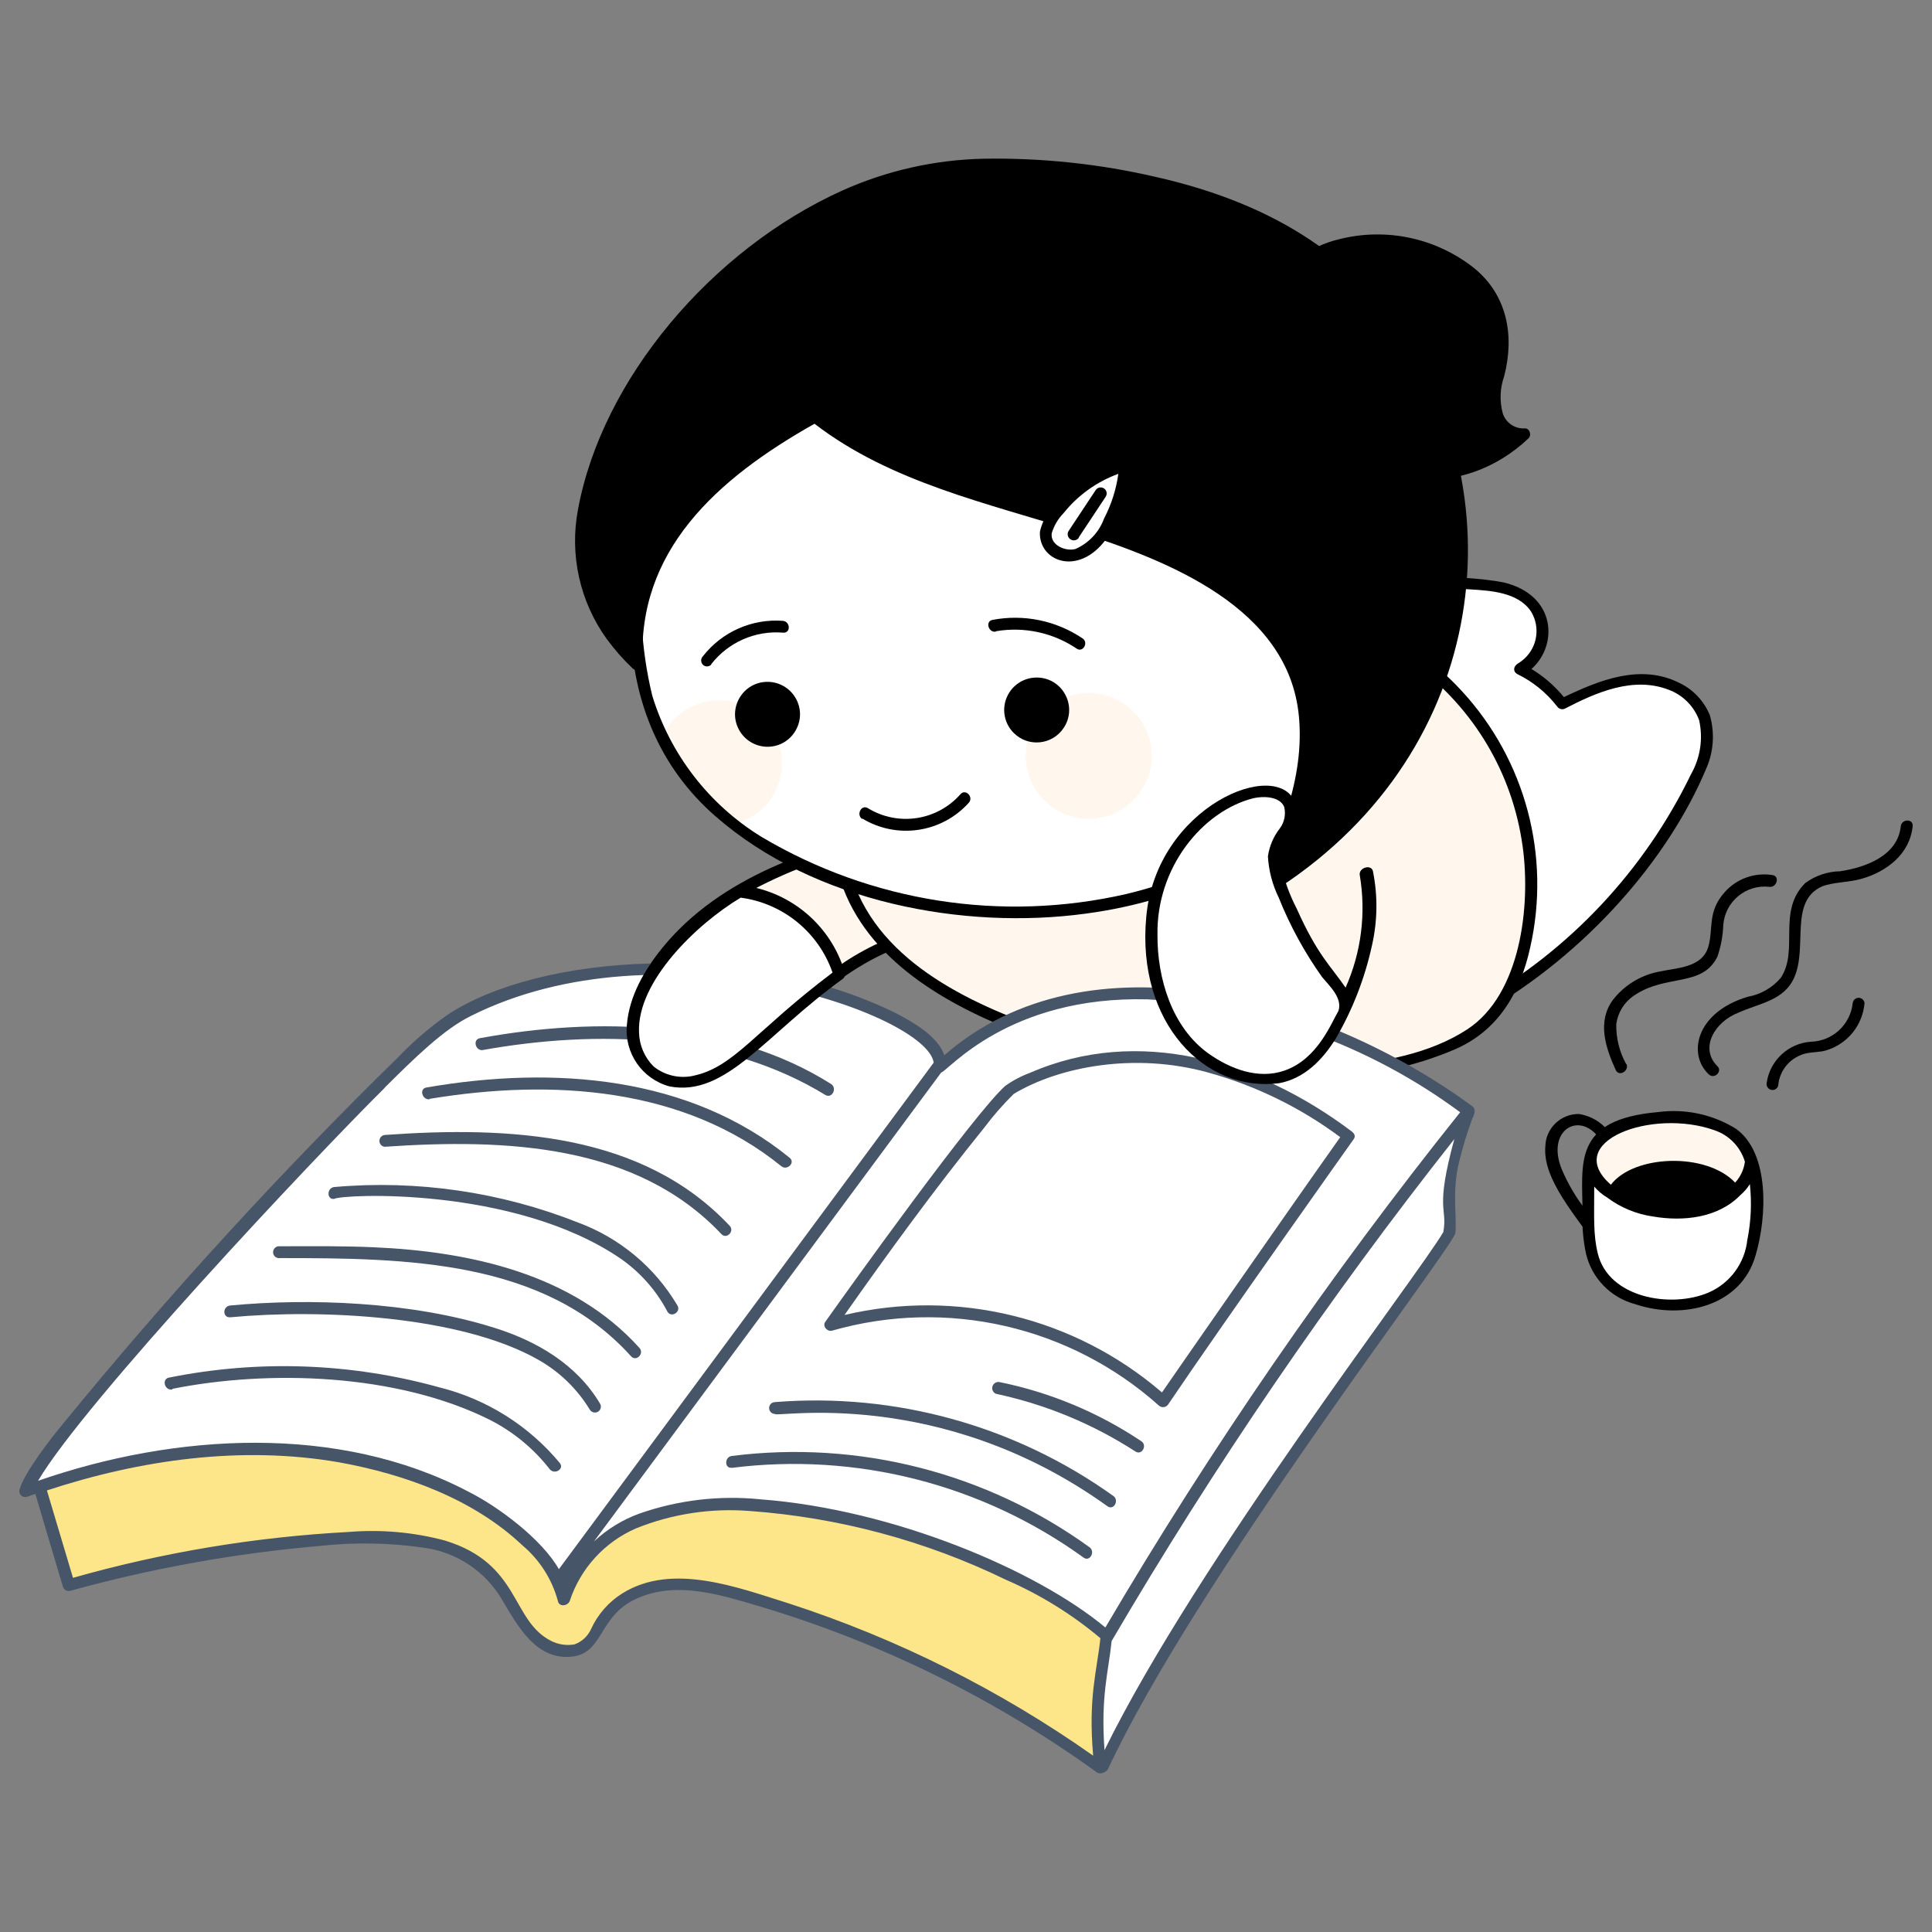 <svg width="132" height="132" viewBox="0 0 132 132" fill="none" xmlns="http://www.w3.org/2000/svg">
<rect x="0" y="0" width="132" height="132" fill="#808080" stroke="none"/>
<g id="Reading-A-Book--Streamline-Seoul">
<path id="Vector" d="M116.412 48.944C115.784 47.214 113.774 46.313 111.941 46.379C110.102 46.571 108.325 47.148 106.723 48.072C105.97 47.056 104.981 46.239 103.841 45.692C104.89 45.106 105.481 43.944 105.336 42.751C105.288 42.363 105.164 41.989 104.972 41.649C104.233 40.282 102.348 40.001 100.826 39.89C94.85 39.465 88.844 39.9 82.992 41.184L84.093 43.97L101.173 68.847C107.338 65.31 112.346 60.063 115.592 53.74C116.324 52.247 116.989 50.481 116.412 48.944Z" fill="white"/>
<path id="Vector_2" d="M83.77 41.435C89.25 40.296 94.858 39.904 100.443 40.268C101.847 40.356 103.688 40.46 104.582 41.746C105.144 42.633 105.108 43.773 104.491 44.622C104.291 44.898 104.038 45.131 103.747 45.308C103.333 45.559 103.407 45.914 103.651 46.047C104.721 46.566 105.656 47.325 106.385 48.264C106.505 48.448 106.746 48.51 106.94 48.405C109.068 47.303 111.603 46.188 114.027 47.133C114.982 47.492 115.734 48.247 116.089 49.203C116.371 50.461 116.173 51.778 115.535 52.898C112.359 59.451 107.269 64.886 100.938 68.485C100.687 68.629 100.664 68.983 100.894 69.16C101.024 69.26 101.201 69.274 101.345 69.194C108.462 65.1 113.983 58.663 116.555 52.558C117.079 51.397 117.173 50.087 116.821 48.863C116.42 47.886 115.669 47.095 114.714 46.646C112.083 45.338 109.29 46.461 106.851 47.629C106.226 46.867 105.476 46.217 104.634 45.707C106.452 44.111 106.356 40.667 102.742 39.795C99.97 39.233 91.804 38.996 83.571 40.704C83.031 40.763 83.223 41.546 83.77 41.435Z" fill="black"/>
<path id="Vector_3" d="M59.261 57.547C53.474 58.892 47.65 61.641 44.48 66.615C43.796 67.656 43.377 68.849 43.26 70.089C43.167 71.349 43.724 72.57 44.738 73.326C45.812 73.972 47.128 74.071 48.286 73.592C49.412 73.089 50.448 72.405 51.353 71.567C54.908 68.322 58.603 64.634 63.348 63.785L59.261 57.547Z" fill="#FFF7ED"/>
<path id="Vector_4" d="M59.162 57.132C53.316 58.514 47.137 61.219 43.967 66.621C42.068 69.489 42.489 73.635 45.91 74.248C47.544 74.408 49.172 73.896 50.419 72.829C53.833 70.243 57.758 65.232 63.471 64.153C63.98 64.057 63.759 63.281 63.249 63.347C58.615 64.411 55.858 66.961 52.163 70.228C51.038 71.389 49.729 72.358 48.29 73.095C44.965 74.448 42.245 71.543 44.366 67.53C45.748 64.975 47.813 62.854 50.33 61.403C53.138 59.772 56.178 58.581 59.347 57.871C59.864 57.752 59.642 56.969 59.14 57.058L59.162 57.132Z" fill="black"/>
<path id="Vector_5" d="M82.888 41.517L57.664 59.609C59.142 65.004 64.589 68.271 69.807 70.23C78.069 73.304 87.197 74.531 95.762 72.447C99.953 71.442 102.754 69.786 103.855 65.581C105.632 59.384 104.147 52.71 99.912 47.85C95.677 42.99 89.269 40.607 82.888 41.517Z" fill="#FFF7ED"/>
<path id="Vector_6" d="M57.285 59.698C58.83 65.241 64.225 68.433 69.25 70.414C78.001 73.858 90.683 75.432 99.374 71.707C102.33 70.444 103.868 67.857 104.548 64.731C105.967 58.484 104.224 51.938 99.886 47.224C95.548 42.51 89.17 40.229 82.827 41.125C82.309 41.207 82.531 41.938 83.041 41.938C93.224 40.526 102.622 47.637 104.03 57.821C104.599 61.9 103.897 67.938 100.254 70.325C97.659 72.018 94.467 72.543 91.533 72.86C84.887 73.507 78.18 72.705 71.874 70.51C66.028 68.537 59.702 65.492 58.076 59.506C58.002 59.201 57.626 59.091 57.399 59.307C57.294 59.408 57.251 59.557 57.285 59.698Z" fill="black"/>
<path id="Vector_7" d="M75.511 111.705C68.572 105.415 42.594 96.584 38.559 109.281C37.59 104.004 23.681 94.418 2.641 101.609C3.321 103.841 3.988 106.081 4.643 108.327C10.867 106.521 17.277 105.434 23.748 105.09C34.302 104.529 34.043 109.251 36.312 111.638C37.325 112.71 39.106 113.294 40.162 112.318C40.563 111.845 40.894 111.318 41.145 110.751C42.152 109.275 43.795 108.358 45.58 108.276C47.334 108.228 49.083 108.477 50.753 109.015C59.453 111.575 67.675 115.544 75.09 120.766C74.492 115.903 75.401 113.338 75.511 111.705Z" fill="#FDE68A"/>
<path id="Vector_8" d="M100.426 75.92C91.269 87.254 82.948 99.239 75.527 111.779C75.453 112.814 74.633 116.819 75.387 120.603C80.242 109.717 95.341 89.74 99.037 84.183C98.785 80.495 98.948 79.556 100.426 75.92Z" fill="white"/>
<path id="Vector_9" d="M64.214 72.89C74.287 63.334 91.204 69.143 100.347 75.883C91.233 87.233 82.977 99.247 75.647 111.823C68.878 105.526 42.619 96.51 38.547 109.251C37.571 103.893 23.27 94.108 1.734 101.861C2.614 98.431 27.224 71.737 30.868 69.616C43.691 62.137 64.687 68.699 64.214 72.89Z" fill="white"/>
<path id="Vector_10" d="M100.569 75.565C90.311 68.049 74.295 63.562 64.518 72.099C64.082 70.776 62.3 69.8 61.258 69.246C50.912 64.139 36.759 65.218 30.566 69.342C29.353 70.193 28.227 71.161 27.203 72.232C19.106 80.153 11.457 88.52 4.292 97.293C3.553 98.165 1.617 100.67 1.336 101.772C1.291 101.929 1.346 102.097 1.476 102.197C1.518 102.229 1.566 102.253 1.617 102.267C1.779 102.319 1.831 102.267 2.415 102.067C3.036 104.181 3.671 106.295 4.299 108.408C4.364 108.622 4.586 108.746 4.802 108.689C10.382 107.147 16.092 106.12 21.859 105.622C24.245 105.36 26.654 105.404 29.028 105.755C31.236 106.07 33.18 107.376 34.305 109.303C35.369 111.084 36.633 113.471 39.109 113.183C41.326 112.917 40.853 110.226 43.772 109.103C46.374 108.068 49.256 108.963 51.806 109.724C60.113 112.189 67.944 116.039 74.968 121.113C75.249 121.275 75.67 120.994 75.707 120.854C81.701 108.031 98.714 85.956 99.423 84.3C99.578 83.31 99.172 81.455 99.689 79.393C99.934 78.375 100.24 77.373 100.606 76.392C100.768 76.082 100.85 75.749 100.569 75.565ZM78.397 68.278C86.119 68.713 93.545 71.395 99.763 75.993C90.852 87.133 82.751 98.897 75.522 111.195C70.837 107.292 61.088 103.131 51.946 102.437C49.162 102.154 46.349 102.484 43.706 103.405C42.544 103.823 41.48 104.475 40.58 105.319L64.303 73.281C64.776 73.178 68.893 68.034 78.412 68.278H78.397ZM26.272 74.323C28.319 72.291 30.307 70.325 32.184 69.408C45.162 62.905 63.313 69.275 63.793 72.601L38.185 107.211C37.025 105.171 34.076 102.954 31.999 101.912C23.131 97.256 11.978 97.914 2.6 101.173C5.763 95.8 21.364 79.201 26.286 74.323H26.272ZM74.687 119.952C68.319 115.465 61.314 111.96 53.905 109.554C50.431 108.467 45.923 106.731 42.516 108.867C41.586 109.45 40.846 110.293 40.388 111.291C40.17 111.782 39.762 112.164 39.257 112.348C38.705 112.446 38.136 112.36 37.638 112.104C34.896 110.699 35.569 106.834 30.395 105.253C28.253 104.682 26.028 104.485 23.818 104.669C17.444 105.008 11.127 106.059 4.987 107.802C4.395 105.807 3.802 103.817 3.206 101.831C9.613 99.724 16.509 98.756 23.16 99.909C27.654 100.722 32.324 102.4 35.687 105.578C36.868 106.57 37.717 107.901 38.119 109.391C38.2 109.805 38.776 109.739 38.924 109.391C39.658 107.159 41.312 105.349 43.469 104.417C45.925 103.431 48.576 103.027 51.215 103.235C57.299 103.674 63.244 105.269 68.73 107.935C71.063 108.946 73.236 110.291 75.182 111.926C74.946 114.173 74.34 115.954 74.687 119.952ZM98.618 84.167C96.977 87.013 81.752 106.745 75.463 119.575C75.197 115.88 75.729 114.254 75.951 112.118C82.953 100.16 90.776 88.701 99.364 77.826C98.026 82.719 98.906 82.482 98.618 84.138V84.167Z" fill="#475569"/>
<g id="Group 26086890">
<path id="Vector_11" d="M50.002 100.288C58.502 99.214 67.091 101.407 74.037 106.422C74.458 106.725 74.85 106.023 74.45 105.72C67.387 100.614 58.649 98.382 50.002 99.475C49.492 99.534 49.485 100.347 50.002 100.28V100.288Z" fill="#475569"/>
<path id="Vector_12" d="M75.665 102.912C76.094 103.222 76.478 102.513 76.079 102.217C69.371 97.413 61.179 95.138 52.954 95.795C52.641 95.795 52.446 96.133 52.602 96.404C52.675 96.53 52.809 96.608 52.954 96.608C52.954 96.874 64.188 94.671 75.665 102.912Z" fill="#475569"/>
<path id="Vector_13" d="M68.092 95.238C71.464 95.964 74.677 97.296 77.574 99.17C78.025 99.458 78.394 98.749 77.988 98.475C75.046 96.504 71.747 95.128 68.276 94.425C67.956 94.375 67.701 94.69 67.818 94.993C67.862 95.107 67.954 95.197 68.07 95.238H68.092Z" fill="#475569"/>
<path id="Vector_14" d="M92.323 77.28C85.901 72.454 77.771 70.074 70.38 73.296C69.777 73.518 69.205 73.819 68.681 74.191C66.567 76.083 58.208 87.738 56.383 90.317C56.176 90.612 56.523 91.004 56.848 90.915C64.675 88.674 73.104 90.605 79.175 96.03C79.368 96.209 79.676 96.17 79.818 95.948C83.513 90.472 92.427 77.915 92.486 77.834C92.641 77.612 92.537 77.442 92.323 77.28ZM79.389 95.135C73.422 90.002 65.359 88.035 57.698 89.844C60.743 85.513 63.892 81.197 67.225 77.073C67.845 76.244 68.527 75.464 69.264 74.738C72.405 72.853 77.542 71.907 82.479 73.26C85.758 74.159 88.841 75.663 91.569 77.694C87.556 83.355 79.685 94.7 79.389 95.135Z" fill="#475569"/>
<path id="Vector_15" d="M11.8 94.885C18.378 93.576 27.084 93.835 33.432 96.991C35.04 97.801 36.449 98.957 37.556 100.376C37.874 100.782 38.576 100.376 38.251 99.962C36.129 97.403 33.244 95.591 30.018 94.788C23.997 93.116 17.667 92.888 11.542 94.123C11.032 94.227 11.246 95.01 11.756 94.936L11.8 94.885Z" fill="#475569"/>
<path id="Vector_16" d="M15.741 90C21.912 89.424 31.461 89.882 36.767 92.897C38.215 93.712 39.429 94.885 40.292 96.304C40.347 96.398 40.437 96.468 40.542 96.496C40.648 96.524 40.761 96.508 40.854 96.452C40.948 96.398 41.015 96.309 41.041 96.204C41.068 96.1 41.051 95.989 40.995 95.898C39.398 93.215 36.671 91.626 33.789 90.724C28.076 88.914 21.07 88.692 15.741 89.194C15.194 89.239 15.187 90.052 15.741 90Z" fill="#475569"/>
<path id="Vector_17" d="M19.125 85.956C27.772 85.956 37.173 86.067 43.115 92.666C43.469 93.058 44.038 92.481 43.691 92.097C39.124 87.02 32.095 85.505 25.54 85.217C23.397 85.121 21.253 85.143 19.11 85.15C18.799 85.114 18.566 85.428 18.69 85.715C18.764 85.885 18.942 85.984 19.125 85.956Z" fill="#475569"/>
<path id="Vector_18" d="M42.349 85.957C43.71 86.891 44.823 88.141 45.593 89.601C45.837 90.066 46.547 89.652 46.288 89.201C44.746 86.59 42.353 84.589 39.511 83.533C34.216 81.435 28.504 80.603 22.831 81.102C22.321 81.161 22.313 81.974 22.831 81.914C23.311 81.589 35.069 81.02 42.349 85.957Z" fill="#475569"/>
<path id="Vector_19" d="M26.273 78.351C34.587 77.782 43.485 78.166 49.287 84.315C49.642 84.699 50.211 84.123 49.849 83.746C43.892 77.405 34.838 76.932 26.273 77.545C25.962 77.59 25.815 77.954 26.009 78.201C26.013 78.206 26.017 78.211 26.021 78.216C26.086 78.289 26.175 78.337 26.273 78.351Z" fill="#475569"/>
<path id="Vector_20" d="M29.35 75.077C37.76 73.687 46.74 74.293 53.384 79.681C53.783 79.999 54.359 79.437 53.953 79.105C47.124 73.54 37.901 72.786 29.136 74.301C28.625 74.382 28.84 75.166 29.35 75.106V75.077Z" fill="#475569"/>
<path id="Vector_21" d="M32.92 71.752C40.872 70.326 49.526 70.614 56.392 74.812C56.843 75.078 57.212 74.368 56.798 74.073C49.918 69.712 40.82 69.454 32.786 70.932C32.277 71.028 32.483 71.811 32.993 71.745L32.92 71.752Z" fill="#475569"/>
</g>
<path id="Vector_22" d="M110.451 78.373C110.106 77.18 109.099 76.297 107.872 76.111C106.63 76.099 105.609 77.087 105.581 78.329C105.403 80.546 107.502 82.918 109.793 86.052C110.104 86.473 110.799 86.052 110.532 85.645C109.793 84.684 109.121 83.702 108.404 82.748C107.702 81.866 107.125 80.891 106.689 79.851C105.507 76.895 108.5 75.579 109.712 78.595C109.904 79.075 110.688 78.861 110.518 78.38L110.451 78.373Z" fill="black"/>
<path id="Vector_23" d="M87.898 19.337C86.804 21.281 87.114 24.178 89.938 28.206C91.261 30.103 93.189 31.494 95.406 32.153C98.552 32.893 101.857 31.976 104.172 29.721C103.122 29.913 102.228 28.79 102.132 27.726C102.17 26.654 102.329 25.591 102.605 24.555C103.839 16.1 90.854 14.083 87.898 19.337Z" fill="black"/>
<path id="Vector_24" d="M104.144 29.27C103.467 29.297 102.859 28.862 102.666 28.213C102.45 27.394 102.483 26.529 102.762 25.73C103.501 22.921 102.961 20.164 100.744 18.339C98.144 16.265 94.723 15.527 91.499 16.343C87.308 17.341 84.884 21.421 89.185 27.836C93.176 33.822 99.99 34.147 104.425 29.957C104.669 29.735 104.506 29.218 104.144 29.27ZM94.218 31.265C91.07 29.883 88.794 26.395 87.899 23.268C85.475 14.784 101.978 14.673 102.252 23.187C102.296 24.665 101.594 26.092 101.698 27.577C101.744 28.571 102.304 29.47 103.176 29.95C100.666 32.018 97.217 32.525 94.218 31.265Z" fill="black"/>
<path id="Vector_25" d="M96.596 40.267C95.561 51.367 86.818 59.179 76.567 61.566C64.994 64.257 46.532 59.955 43.938 46.785C43.239 42.892 43.239 38.905 43.938 35.012C46.155 21.332 62.363 11.362 77.779 14.695C89.543 17.346 97.565 28.247 96.596 40.267Z" fill="white"/>
<path id="Vector_26" d="M51.17 48.368C49.013 47.193 46.312 48.071 45.258 50.29C46.117 52.786 47.798 54.917 50.025 56.335C53.253 55.652 54.531 51.73 52.325 49.276C51.995 48.909 51.604 48.602 51.17 48.368Z" fill="#FFF7ED"/>
<path id="Vector_27" d="M78.633 14.4C72.43 13.009 65.952 13.503 60.031 15.819C52.508 18.776 45.856 25.161 43.964 32.818C43.249 36.15 42.954 39.559 43.085 42.965C43.255 47.983 45.095 52.469 48.886 55.773C55.649 61.685 65.885 63.547 74.162 62.424C102.852 58.611 105.106 21.037 78.633 14.4ZM76.933 61.086C68.437 63.028 59.52 61.628 52.027 57.177C48.445 54.977 45.791 51.545 44.563 47.525C43.788 44.321 43.608 41.002 44.031 37.732C44.177 34.869 44.858 32.059 46.041 29.448C50.756 19.352 62.418 13.927 73.386 14.459C101.241 15.864 105.165 54.324 76.933 61.086Z" fill="black"/>
<path id="Vector_28" d="M99.741 40.608V40.874C98.907 47.406 95.716 53.408 90.769 57.754C89.222 59.057 87.556 60.212 85.795 61.205C88.33 56.298 90.695 50.371 88.226 45.448C83.134 35.279 65.205 36.077 55.649 28.472C52.212 30.225 49.15 32.63 46.632 35.552C44.156 38.464 43.395 41.539 43.447 45.389C38.791 40.955 39.013 35.996 40.904 31.052C44.563 21.429 54.776 12.235 65.205 11.385C73.179 10.728 83.762 12.597 90.296 17.379C97.346 22.545 100.731 32.005 99.741 40.608Z" fill="black"/>
<path id="Vector_29" d="M95.855 22.752C92.721 17.985 87.6 14.038 78.997 12.095C75.122 11.194 71.15 10.775 67.172 10.845C63.857 10.919 60.59 11.655 57.565 13.011C48.629 17.039 41.12 25.915 39.487 34.828C38.907 37.911 39.614 41.097 41.446 43.645C41.978 44.372 42.573 45.05 43.227 45.67C43.453 45.886 43.828 45.777 43.903 45.473C43.909 45.445 43.913 45.417 43.914 45.389C43.5 37.666 48.917 32.744 55.65 28.952C60.89 32.98 67.475 34.37 73.654 36.343C79.832 38.316 88.05 41.516 88.745 48.944C89.144 53.164 87.415 57.354 85.442 60.968C85.281 61.231 85.465 61.569 85.772 61.577C85.851 61.579 85.929 61.557 85.996 61.515C101.272 52.565 103.881 34.961 95.855 22.752ZM89.942 57.835C88.93 58.649 87.868 59.402 86.764 60.089C90.171 53.023 91.406 46.246 85.286 41.184C76.861 34.222 64.408 34.843 55.953 28.176C55.815 28.057 55.618 28.037 55.458 28.125C48.326 32.086 43.16 36.675 43.027 44.384C41.065 42.269 40.004 39.471 40.071 36.587C40.328 33.556 41.244 30.618 42.754 27.977C47.225 19.98 55.65 12.789 64.815 11.821C68.703 11.456 72.624 11.655 76.455 12.412C83.106 13.654 89.713 16.108 94 21.562C102.336 32.116 101.265 48.707 89.972 57.872L89.942 57.835Z" fill="black"/>
<path id="Vector_30" d="M74.38 55.942C77.692 55.947 79.766 52.365 78.114 49.495C77.345 48.16 75.921 47.338 74.38 47.34C71.069 47.344 69.004 50.931 70.663 53.796C71.432 55.123 72.848 55.941 74.38 55.942Z" fill="#FFF7ED"/>
<path id="Vector_31" d="M52.48 46.586C50.773 46.555 49.673 48.383 50.499 49.877C50.897 50.595 51.659 51.035 52.48 51.02C54.186 50.989 55.219 49.122 54.339 47.66C53.945 47.006 53.243 46.6 52.48 46.586Z" fill="black"/>
<path id="Vector_32" d="M70.827 46.291C69.93 46.292 69.122 46.832 68.778 47.66C68.435 48.488 68.625 49.443 69.26 50.076C70.248 51.066 71.895 50.904 72.67 49.74C73.62 48.323 72.68 46.41 70.978 46.296C70.928 46.293 70.877 46.291 70.827 46.291Z" fill="black"/>
<path id="Vector_33" d="M58.909 55.92C61.281 57.362 64.344 56.908 66.196 54.841C66.536 54.449 65.967 53.865 65.619 54.265C64.024 56.075 61.359 56.477 59.3 55.218C58.857 54.945 58.488 55.639 58.894 55.957L58.909 55.92Z" fill="black"/>
<path id="Vector_34" d="M48.596 45.375C49.764 43.876 51.609 43.068 53.503 43.225C54.028 43.269 54.013 42.486 53.503 42.419C51.385 42.256 49.325 43.166 48.02 44.843C47.868 45.003 47.868 45.253 48.02 45.412C48.176 45.571 48.432 45.571 48.589 45.412L48.596 45.375Z" fill="black"/>
<path id="Vector_35" d="M68.044 43.128C69.969 42.799 71.947 43.225 73.565 44.318C73.994 44.606 74.385 43.904 73.972 43.623C72.168 42.402 69.955 41.945 67.815 42.352C67.305 42.441 67.519 43.224 68.029 43.158L68.044 43.128Z" fill="black"/>
<path id="Vector_36" d="M76.093 32.041C74.367 32.701 72.888 33.878 71.858 35.411C71.607 35.739 71.456 36.131 71.422 36.542C71.485 37.018 71.752 37.443 72.153 37.707C72.555 37.97 73.051 38.047 73.513 37.916C74.438 37.591 75.192 36.906 75.605 36.017C76.217 34.942 76.621 33.761 76.795 32.536C76.883 31.849 76.691 31.819 76.093 32.041Z" fill="white"/>
<path id="Vector_37" d="M76.29 31.546C74.58 32.132 73.072 33.193 71.944 34.606C71.503 35.093 71.195 35.686 71.05 36.328C70.939 38.441 73.91 39.506 75.802 36.498C76.604 35.211 77.109 33.762 77.28 32.255C77.344 31.725 76.809 31.323 76.318 31.533C76.308 31.537 76.299 31.542 76.29 31.546ZM75.44 35.411C75.1 36.351 74.39 37.11 73.474 37.51C72.824 37.688 71.752 37.266 71.855 36.439C72.01 35.919 72.289 35.444 72.668 35.057C73.646 33.837 74.939 32.909 76.408 32.374C76.263 33.434 75.935 34.462 75.44 35.411Z" fill="black"/>
<path id="Vector_38" d="M73.686 36.743L75.541 33.942C75.669 33.754 75.619 33.498 75.43 33.373C75.242 33.246 74.988 33.296 74.861 33.484L72.991 36.307C72.845 36.597 73.067 36.936 73.392 36.918C73.531 36.91 73.658 36.834 73.73 36.713L73.686 36.743Z" fill="black"/>
<path id="Vector_39" d="M111.109 72.712C110.644 71.875 110.409 70.928 110.429 69.97C110.533 69.185 110.966 68.481 111.619 68.034C113.837 66.512 116.29 67.487 117.34 65.359C117.576 64.668 117.711 63.946 117.739 63.215C117.851 61.605 119.282 60.411 120.887 60.592C121.397 60.658 121.626 59.853 121.094 59.786C119.867 59.593 118.627 60.045 117.813 60.983C116.645 62.306 117.074 63.43 116.719 64.679C116.29 66.157 114.502 66.12 113.275 66.401C112.043 66.655 110.943 67.345 110.178 68.344C109.114 69.823 109.698 71.589 110.393 73.111C110.614 73.584 111.316 73.178 111.132 72.698L111.109 72.712Z" fill="black"/>
<path id="Vector_40" d="M117.317 72.823C116.105 71.596 117.162 69.793 118.795 69.18C120.229 68.529 121.899 68.374 122.601 66.756C123.51 64.657 122.232 61.582 124.486 60.562C125.292 60.259 126.282 60.296 127.154 60.052C128.898 59.565 130.487 58.353 130.679 56.446C130.731 55.928 129.94 55.936 129.866 56.446C129.667 58.478 127.442 59.269 125.72 59.528C124.863 59.543 124.031 59.824 123.34 60.333C121.397 62.27 122.927 64.901 121.67 66.807C121.093 67.488 120.295 67.945 119.416 68.101C115.854 69.165 115.285 72.047 116.755 73.407C117.14 73.762 117.709 73.185 117.332 72.838L117.317 72.823Z" fill="black"/>
<path id="Vector_41" d="M123.458 71.958C123.894 71.87 124.345 71.892 124.766 71.766C126.224 71.331 127.266 70.046 127.39 68.529C127.352 68.219 126.993 68.066 126.743 68.254C126.655 68.32 126.598 68.419 126.584 68.529C126.428 70.009 125.197 71.142 123.709 71.175C122.182 71.291 120.938 72.447 120.709 73.961C120.63 74.265 120.91 74.541 121.212 74.457C121.295 74.434 121.368 74.386 121.422 74.319C121.455 74.276 121.479 74.228 121.492 74.176C121.578 73.08 122.381 72.175 123.458 71.958Z" fill="black"/>
<path id="Vector_42" d="M108.663 79.305C108.632 79.957 108.905 80.588 109.402 81.012C109.933 81.515 110.539 81.934 111.198 82.253C112.845 82.896 114.646 83.033 116.371 82.645C117.167 82.478 117.897 82.083 118.472 81.508C119.047 80.934 119.442 80.204 119.608 79.408C119.313 77.981 118.064 76.999 116.43 76.636C113.629 76.001 109.106 76.57 108.641 79.312L108.663 79.305Z" fill="#FFF7ED"/>
<path id="Vector_43" d="M108.547 79.408V83C108.437 84.368 108.716 85.739 109.352 86.954C110.28 88.148 111.666 88.899 113.173 89.023C115.235 89.326 117.652 88.898 118.842 87.183C120.239 85.166 120.276 81.367 119.618 78.898C119.677 80.687 118.081 82.209 116.329 82.594C114.605 82.99 112.801 82.853 111.156 82.202C110.497 81.883 109.891 81.464 109.36 80.96C108.266 80.088 108.687 78.788 108.547 79.408Z" fill="white"/>
<path id="Vector_44" d="M50.58 60.828C48.102 62.226 45.999 64.204 44.453 66.593C43.012 68.81 42.546 71.67 44.697 73.303C45.769 73.952 47.087 74.05 48.244 73.569C51.127 72.35 52.849 69.682 57.327 66.489C56.581 63.504 53.706 61.316 50.58 60.828Z" fill="white"/>
<path id="Vector_45" d="M57.717 66.423C56.786 63.273 54.097 60.959 50.844 60.51C50.702 60.419 50.52 60.419 50.378 60.51C46.875 62.609 43.15 66.171 42.832 70.007C42.639 71.937 43.871 73.723 45.744 74.227C49.609 74.966 52.292 70.694 57.569 66.888C57.717 66.783 57.777 66.593 57.717 66.423ZM47.37 73.503C46.413 73.71 45.413 73.474 44.651 72.86C44.034 72.24 43.679 71.406 43.66 70.532C43.512 67.073 47.577 63.141 50.607 61.331C53.499 61.714 55.927 63.696 56.882 66.452C51.583 70.436 50.149 72.926 47.355 73.503H47.37Z" fill="black"/>
<path id="Vector_46" d="M91.776 69.304C90.911 71.085 90.032 72.415 88.339 73.332C86.469 74.189 84.208 73.554 82.515 72.386C79.271 70.169 78.229 65.306 78.924 61.581C79.547 58.314 81.767 55.577 84.836 54.294C85.478 54.026 86.179 53.934 86.868 54.028C88.953 54.449 88.347 56.245 87.474 57.331C86.913 58.07 87.105 59.127 87.415 59.999C88.15 62.078 89.128 64.062 90.327 65.912C91.044 67.087 92.389 68.055 91.776 69.304Z" fill="white"/>
<path id="Vector_47" d="M93.804 59.527C93.693 59.017 92.814 59.283 92.903 59.793C93.344 62.395 93.007 65.069 91.934 67.479C90.877 65.942 90.02 65.262 88.586 62.062C88.093 61.109 87.728 60.095 87.5 59.047C87.391 58.549 87.49 58.029 87.773 57.606C88.387 56.733 88.816 55.906 88.513 54.893C87.36 51.664 78.971 55.078 78.314 62.668C77.648 69.874 82.312 74.67 87.411 74.005C89.141 73.673 90.368 72.401 91.262 70.96C92.416 68.98 93.251 66.83 93.738 64.59C94.118 62.926 94.14 61.2 93.804 59.527ZM91.447 69.068C90.951 69.896 90.028 72.365 87.751 73.148C85.963 73.769 84.056 73.03 82.578 71.988C80.05 70.184 79.06 66.814 79.082 63.858C79.008 59.269 82.157 55.418 85.63 54.538C86.258 54.391 87.419 54.383 87.737 55.122C87.865 55.634 87.757 56.177 87.441 56.6C87.009 57.154 86.728 57.812 86.628 58.507C86.683 59.488 86.935 60.448 87.367 61.33C88.135 63.247 89.127 65.065 90.323 66.748C90.811 67.346 91.742 68.174 91.447 69.068Z" fill="black"/>
<path id="Vector_48" d="M118.611 77.124C117.025 76.141 115.147 75.736 113.297 75.979C107.384 76.489 108.123 79.504 108.123 82.904C108.087 83.827 108.167 84.75 108.36 85.653C108.758 87.336 110.05 88.663 111.722 89.105C115.011 90.206 118.973 89.223 119.948 85.764C120.724 83.155 120.924 78.787 118.611 77.124ZM117.132 77.221C118.136 77.556 118.913 78.358 119.217 79.371C119.147 79.904 118.915 80.402 118.551 80.798C116.563 78.706 111.626 78.891 110.06 80.945C106.682 77.989 112.861 75.698 117.14 77.221H117.132ZM119.387 84.663C119.234 86.275 118.213 87.675 116.726 88.314C114.176 89.4 109.904 88.691 109.165 85.638C108.848 84.33 108.922 83.185 108.922 81.071C109.17 81.363 109.465 81.613 109.794 81.81C110.72 82.507 111.809 82.957 112.957 83.118C115.011 83.466 117.391 83.222 118.921 81.64C119.169 81.428 119.384 81.178 119.556 80.901C119.691 82.156 119.636 83.424 119.394 84.663H119.387Z" fill="black"/>
</g>
</svg>

